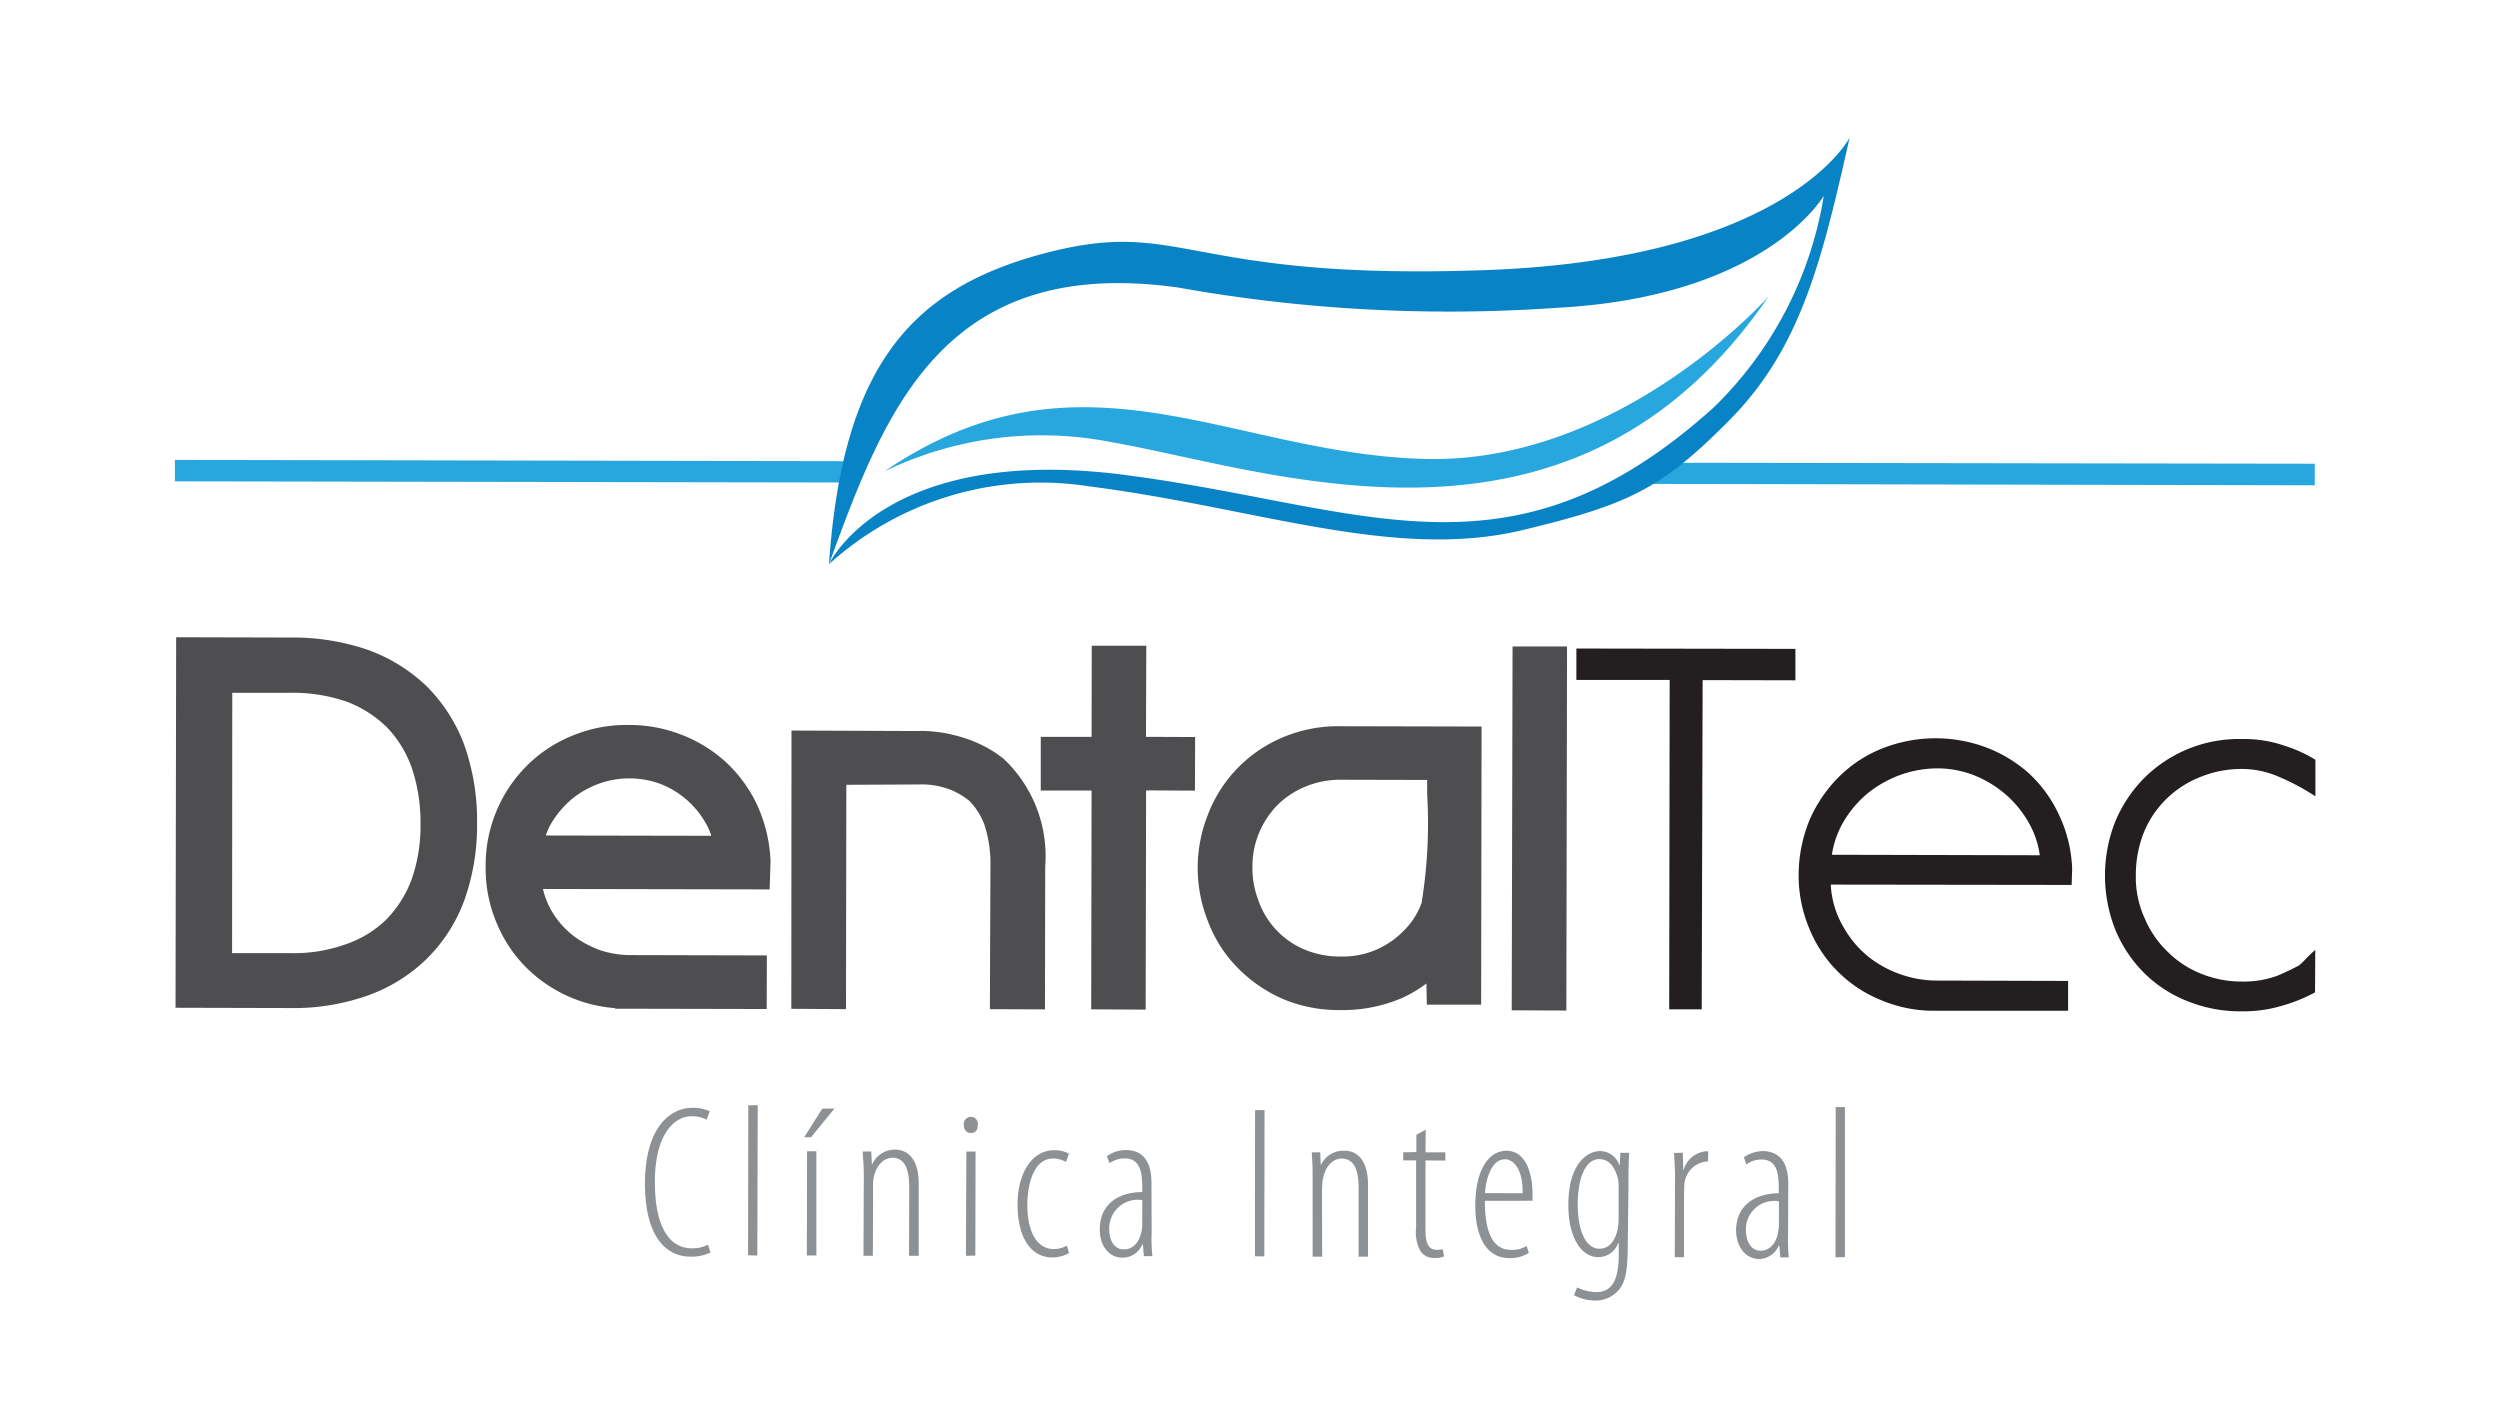 <svg id="dental" xmlns="http://www.w3.org/2000/svg" xmlns:xlink="http://www.w3.org/1999/xlink" width="85.752" height="48.887" viewBox="0 0 85.752 48.887">
  <defs>
    <clipPath id="clip-path">
      <rect id="SVGID" width="85.752" height="48.887" fill="none"/>
    </clipPath>
  </defs>
  <path id="Path_4" data-name="Path 4" d="M76.912,142.236l.058-.179L54,142.014v.734l22.8.04.068-.378Z" transform="translate(-48.001 -126.238)" fill="#28a6de"/>
  <path id="Path_5" data-name="Path 5" d="M532.686,142.915l-21.712-.033-.587.374-.452.3.005.052,22.746.047Z" transform="translate(-453.288 -127.009)" fill="#28a6de"/>
  <g id="Group_7" data-name="Group 7">
    <g id="Group_6" data-name="Group 6" clip-path="url(#clip-path)">
      <path id="Path_6" data-name="Path 6" d="M201.381,346.983a1.5,1.5,0,0,1-.7.141c-.785,0-1.545-.629-1.549-2.505.008-2.037.95-2.608,1.637-2.6a1.313,1.313,0,0,1,.585.121l-.106.286a1.094,1.094,0,0,0-.535-.115c-.522,0-1.241.549-1.24,2.25,0,1.752.63,2.281,1.261,2.277a1.089,1.089,0,0,0,.558-.126Z" transform="translate(-177.01 -304.021)" fill="#8e9194"/>
      <path id="Path_7" data-name="Path 7" d="M231,341.25l.324-.006-.014,5.159-.318-.011Z" transform="translate(-205.333 -303.336)" fill="#8e9194"/>
      <path id="Path_8" data-name="Path 8" d="M249.346,342.3l-.806.985-.235,0,.62-.977Zm-.949,5.043.007-3.576h.32l0,3.574Z" transform="translate(-220.721 -304.278)" fill="#8e9194"/>
      <path id="Path_9" data-name="Path 9" d="M266.416,355.855c0-.445-.031-.574-.037-.827l.292,0,.023.436.012,0a.847.847,0,0,1,.785-.5c.377,0,.81.256.809,1.169l0,2.472h-.332l.006-2.344c0-.5-.09-1.017-.58-1.02-.287.008-.578.257-.65.754a2.088,2.088,0,0,0-.01.312l-.007,2.3-.322,0Z" transform="translate(-236.787 -315.531)" fill="#8e9194"/>
      <path id="Path_10" data-name="Path 10" d="M297.826,345.406c-.138,0-.227-.106-.228-.279a.247.247,0,0,1,.237-.271.238.238,0,0,1,.241.284c0,.171-.074.27-.242.269Zm-.156,4.218.015-3.578.316,0-.008,3.568Z" transform="translate(-264.538 -306.547)" fill="#8e9194"/>
      <path id="Path_11" data-name="Path 11" d="M315.956,358.667a1.149,1.149,0,0,1-.578.151c-.7,0-1.192-.636-1.188-1.836,0-.966.438-1.849,1.277-1.843a1.017,1.017,0,0,1,.486.121l-.1.284a.9.9,0,0,0-.45-.119c-.629,0-.88.83-.877,1.591,0,.949.342,1.515.905,1.514a.939.939,0,0,0,.452-.114Z" transform="translate(-279.287 -315.687)" fill="#8e9194"/>
      <path id="Path_12" data-name="Path 12" d="M341.36,357.975a5.354,5.354,0,0,0,.026.806l-.294,0-.033-.4-.018,0a.74.74,0,0,1-.673.454c-.445,0-.793-.37-.787-.982,0-.866.655-1.267,1.457-1.269l0-.137c0-.611-.1-1.019-.616-1.019a.951.951,0,0,0-.51.164l-.087-.239a1.086,1.086,0,0,1,.658-.209c.493,0,.875.288.87,1.143Zm-.322-1.115a.976.976,0,0,0-1.133.975c0,.54.265.721.5.714.309.006.541-.235.619-.67a1.216,1.216,0,0,0,.012-.23Z" transform="translate(-301.857 -315.695)" fill="#8e9194"/>
      <path id="Path_13" data-name="Path 13" d="M387.8,342.772l-.008,5.018-.322-.006.005-5.012Z" transform="translate(-344.425 -304.694)" fill="#8e9194"/>
      <path id="Path_14" data-name="Path 14" d="M405.059,356.174c0-.442-.017-.572-.03-.823h.291l.019.437.008-.006a.839.839,0,0,1,.8-.486c.378-.008.811.255.812,1.163l0,2.47-.323,0,0-2.347c0-.5-.091-1.012-.583-1.019-.293.005-.574.259-.65.755-.017.1-.012.2-.023.311l.007,2.3-.327,0Z" transform="translate(-360.035 -315.825)" fill="#8e9194"/>
      <path id="Path_15" data-name="Path 15" d="M434.03,348.807l-.005.777.679,0v.284l-.68-.005,0,2.432c.006.5.158.627.38.634a1.012,1.012,0,0,0,.211-.021l.043.248a.712.712,0,0,1-.319.05.55.55,0,0,1-.479-.217,1.344,1.344,0,0,1-.159-.814l0-2.313h-.441l0-.278.45-.008,0-.592Z" transform="translate(-385.128 -310.059)" fill="#8e9194"/>
      <path id="Path_16" data-name="Path 16" d="M455.821,357.016c-.009,1.434.489,1.684.9,1.682a.983.983,0,0,0,.531-.132l.075.238a1.212,1.212,0,0,1-.668.177c-.788,0-1.172-.736-1.168-1.813,0-1.137.416-1.861,1.063-1.87.717,0,.906.875.9,1.516,0,.07,0,.135,0,.2Zm1.292-.26c.015-.881-.348-1.173-.611-1.164-.416,0-.642.59-.678,1.159Z" transform="translate(-404.887 -315.827)" fill="#8e9194"/>
      <path id="Path_17" data-name="Path 17" d="M486.231,358.525c0,1.044-.1,1.362-.3,1.613a1.055,1.055,0,0,1-.822.374,1.556,1.556,0,0,1-.724-.184l.107-.267a1.59,1.59,0,0,0,.657.162c.429,0,.764-.261.771-1.237l0-.445-.018,0a.72.72,0,0,1-.7.48c-.526,0-1.012-.615-1.01-1.79,0-1.4.637-1.841,1.083-1.846a.705.705,0,0,1,.669.487l.012-.006.018-.422.305,0c-.008.2-.033.482-.025,1.1Zm-.314-1.9a1.529,1.529,0,0,0-.015-.257c-.077-.3-.225-.7-.649-.708-.459,0-.733.613-.74,1.539.005,1.072.354,1.536.738,1.534.208,0,.5-.091.635-.669a2.426,2.426,0,0,0,.03-.353Z" transform="translate(-430.396 -315.902)" fill="#8e9194"/>
      <path id="Path_18" data-name="Path 18" d="M516.941,356.368c0-.272-.024-.6-.033-.822l.3-.007.016.578.017,0a.878.878,0,0,1,.765-.629s.05,0,.074,0l-.008.348-.033,0a.855.855,0,0,0-.78.891c-.007.1-.009.2-.01.313l0,2.082-.317,0Z" transform="translate(-459.486 -315.999)" fill="#8e9194"/>
      <path id="Path_19" data-name="Path 19" d="M537.836,358.266a6.922,6.922,0,0,0,.023.816h-.29l-.034-.4-.02,0a.758.758,0,0,1-.675.456c-.433-.007-.781-.38-.789-.99.012-.858.652-1.257,1.465-1.267l0-.135c.006-.617-.093-1.02-.6-1.022a.865.865,0,0,0-.512.168l-.084-.246a1.215,1.215,0,0,1,.657-.212c.48.011.874.288.865,1.143Zm-.314-1.109a.971.971,0,0,0-1.132.974c.006.533.262.72.5.722.305,0,.549-.242.609-.675a1.082,1.082,0,0,0,.022-.233Z" transform="translate(-476.503 -315.952)" fill="#8e9194"/>
      <path id="Path_20" data-name="Path 20" d="M566.745,341.839l.316,0,0,5.145-.323.008Z" transform="translate(-503.779 -303.865)" fill="#8e9194"/>
      <path id="Path_21" data-name="Path 21" d="M58.128,209.479l-3.927-.01.021-12.709,3.928.01a7.9,7.9,0,0,1,2.641.42,5.716,5.716,0,0,1,2.04,1.267,5.593,5.593,0,0,1,1.284,2.025,7.784,7.784,0,0,1,.429,2.652,7.658,7.658,0,0,1-.436,2.646,5.45,5.45,0,0,1-1.3,2.019,5.567,5.567,0,0,1-2.035,1.257,7.6,7.6,0,0,1-2.646.423m-1.986-1.884,1.989,0a5.26,5.26,0,0,0,1.9-.3,3.691,3.691,0,0,0,1.394-.847,3.9,3.9,0,0,0,.871-1.37,5.492,5.492,0,0,0,.308-1.915,5.823,5.823,0,0,0-.3-1.927,3.857,3.857,0,0,0-.864-1.4,3.988,3.988,0,0,0-1.38-.871,5.693,5.693,0,0,0-1.922-.3l-1.99,0Z" transform="translate(-48.18 -174.902)" fill="#4e4d50"/>
      <path id="Path_22" data-name="Path 22" d="M253.041,235.169l-1.889-.008.019-4.9a4.313,4.313,0,0,0-.205-1.422,2.33,2.33,0,0,0-.523-.827,2.569,2.569,0,0,0-.638-.376,2.74,2.74,0,0,0-1.107-.182l-2.47.011-.012,7.695-1.875-.011.006-9.545,4.309.017a3.735,3.735,0,0,1,.57.02,4.13,4.13,0,0,1,.728.128,4.651,4.651,0,0,1,.807.278,4.049,4.049,0,0,1,.865.529,4.593,4.593,0,0,1,1.424,3.694Z" transform="translate(-217.198 -200.546)" fill="#4e4d50"/>
      <path id="Path_23" data-name="Path 23" d="M324.955,211.876l-1.868-.01.013-7.506h-1.743v-1.84H323.1l.006-3.126,1.871,0-.011,3.125,1.686.007-.007,1.839-1.675-.009Z" transform="translate(-285.658 -177.245)" fill="#4e4d50"/>
      <path id="Path_24" data-name="Path 24" d="M374.708,233.955a4.875,4.875,0,0,1-2.046-.416,4.946,4.946,0,0,1-1.534-1.1,4.57,4.57,0,0,1-.963-1.554,4.941,4.941,0,0,1,.015-3.649,4.677,4.677,0,0,1,2.52-2.616,4.876,4.876,0,0,1,2.018-.4l4.842.011-.015,9.541-1.863,0-.013-.728a4.426,4.426,0,0,1-.869.512,5.174,5.174,0,0,1-2.092.4m.007-7.9a3.1,3.1,0,0,0-1.172.225,2.976,2.976,0,0,0-.959.618,3.037,3.037,0,0,0-.645.954,2.97,2.97,0,0,0-.238,1.234,3.034,3.034,0,0,0,.192,1.074,2.843,2.843,0,0,0,1.513,1.684,3.148,3.148,0,0,0,1.351.275,2.9,2.9,0,0,0,1.212-.244,2.966,2.966,0,0,0,.933-.652,2.581,2.581,0,0,0,.6-.94,16.957,16.957,0,0,0,.191-3.742v-.479Z" transform="translate(-328.741 -199.31)" fill="#4e4d50"/>
      <path id="Path_25" data-name="Path 25" d="M468.649,212.1l-1.874-.008.029-12.479,1.869,0Z" transform="translate(-414.922 -177.438)" fill="#4e4d50"/>
      <path id="Path_26" data-name="Path 26" d="M491.07,201.323l-.032,11.294h-1.115l.016-11.3-3.2,0V200.24l7.513.012v1.078Z" transform="translate(-432.668 -177.995)" fill="#231f20"/>
      <path id="Path_27" data-name="Path 27" d="M657.147,236.874a5.524,5.524,0,0,1-1.156.465,4.562,4.562,0,0,1-1.372.185,4.814,4.814,0,0,1-1.819-.337,4.4,4.4,0,0,1-1.494-.957,4.518,4.518,0,0,1-1-1.482,5.042,5.042,0,0,1-.012-3.734,4.711,4.711,0,0,1,.979-1.478,4.607,4.607,0,0,1,3.361-1.352,4.275,4.275,0,0,1,1.5.241,4.686,4.686,0,0,1,1.026.471l0,1.253a8.087,8.087,0,0,0-1.254-.67,3.157,3.157,0,0,0-1.259-.268,3.74,3.74,0,0,0-1.379.253,3.5,3.5,0,0,0-1.168.725,3.434,3.434,0,0,0-.8,1.139,3.9,3.9,0,0,0-.3,1.516,3.393,3.393,0,0,0,.3,1.482,3.442,3.442,0,0,0,.78,1.144,3.373,3.373,0,0,0,1.142.757,3.69,3.69,0,0,0,1.4.276,3.372,3.372,0,0,0,1.234-.2c.305-.13.546-.249.744-.355a.686.686,0,0,1,.083-.069c.036-.046.089-.089.163-.169s.172-.169.309-.294Z" transform="translate(-577.739 -202.835)" fill="#231f20"/>
      <path id="Path_28" data-name="Path 28" d="M159.656,233.579l-5.2-.011v-.02a4.8,4.8,0,0,1-1.511-.362,4.856,4.856,0,0,1-1.541-1.033,4.675,4.675,0,0,1-1.02-1.546,4.748,4.748,0,0,1-.368-1.9,4.814,4.814,0,0,1,1.422-3.482A4.644,4.644,0,0,1,153,224.2a4.823,4.823,0,0,1,1.924-.364,4.913,4.913,0,0,1,1.786.326,4.827,4.827,0,0,1,1.531.935,4.77,4.77,0,0,1,1.086,1.482,5.1,5.1,0,0,1,.46,1.935v.012l-.031.95-7.775-.015a2.754,2.754,0,0,0,.3.76,2.989,2.989,0,0,0,.747.849,3.466,3.466,0,0,0,.941.5,3.373,3.373,0,0,0,.944.159l4.748.012Zm-7.577-5.952,5.676.011a1.988,1.988,0,0,0-.205-.458,3.051,3.051,0,0,0-1.558-1.329,3.088,3.088,0,0,0-2.093,0,3.175,3.175,0,0,0-.922.522,3.329,3.329,0,0,0-.679.785,2.042,2.042,0,0,0-.219.468" transform="translate(-133.357 -198.969)" fill="#4e4d50"/>
      <path id="Path_29" data-name="Path 29" d="M564.738,232.461a4.667,4.667,0,0,0-.447-1.858,4.5,4.5,0,0,0-1.032-1.43,4.67,4.67,0,0,0-1.469-.893,4.961,4.961,0,0,0-3.575.038,4.382,4.382,0,0,0-1.491.984,4.76,4.76,0,0,0-1,1.482,4.977,4.977,0,0,0-.368,1.854,4.692,4.692,0,0,0,.358,1.836,4.451,4.451,0,0,0,2.456,2.468,4.658,4.658,0,0,0,1.874.37l4.555,0,0-1.023-4.534-.013a3.734,3.734,0,0,1-1.146-.191,3.8,3.8,0,0,1-1.125-.591,3.514,3.514,0,0,1-.886-1.029,3.169,3.169,0,0,1-.45-1.48l8.262.011Zm-8.242-.5a3.2,3.2,0,0,1,.427-1.18,3.733,3.733,0,0,1,.807-.933,3.93,3.93,0,0,1,1.1-.621,3.778,3.778,0,0,1,1.312-.229,3.443,3.443,0,0,1,1.212.229,3.865,3.865,0,0,1,1.067.634,3.636,3.636,0,0,1,.8.954,3.073,3.073,0,0,1,.406,1.163Z" transform="translate(-493.661 -202.642)" fill="#231f20"/>
      <path id="Path_30" data-name="Path 30" d="M278.476,47.04c-10.366.37-10.351-1.824-15.077-.587-4.6,1.2-6.964,3.851-7.436,10.67,1.9-5.184,3.883-10.628,11.99-9.483a52.761,52.761,0,0,0,12.95.695c7.2-.372,9.182-3.844,9.182-3.844a12.994,12.994,0,0,1-3.771,7.255c-7.015,6.325-11.946,3.392-20.2,2.32s-10.148,3.058-10.148,3.058a10.812,10.812,0,0,1,8.931-2.665c5.712.729,10.432,2.541,14.812,1.509,3.629-.873,4.757-1.392,7.054-3.693,2.49-2.469,3.235-5.429,4.208-9.779,0,0-2.12,4.17-12.491,4.544" transform="translate(-227.528 -37.775)" fill="#0883c6"/>
      <path id="Path_31" data-name="Path 31" d="M273.3,97.588a12.356,12.356,0,0,1,7.719-1c5.6.974,15.857,4.838,22.581-4.986,0,0-5.094,5.749-11.794,5.57s-11.788-4.154-18.507.412" transform="translate(-242.939 -81.43)" fill="#28a6de"/>
    </g>
  </g>
</svg>
